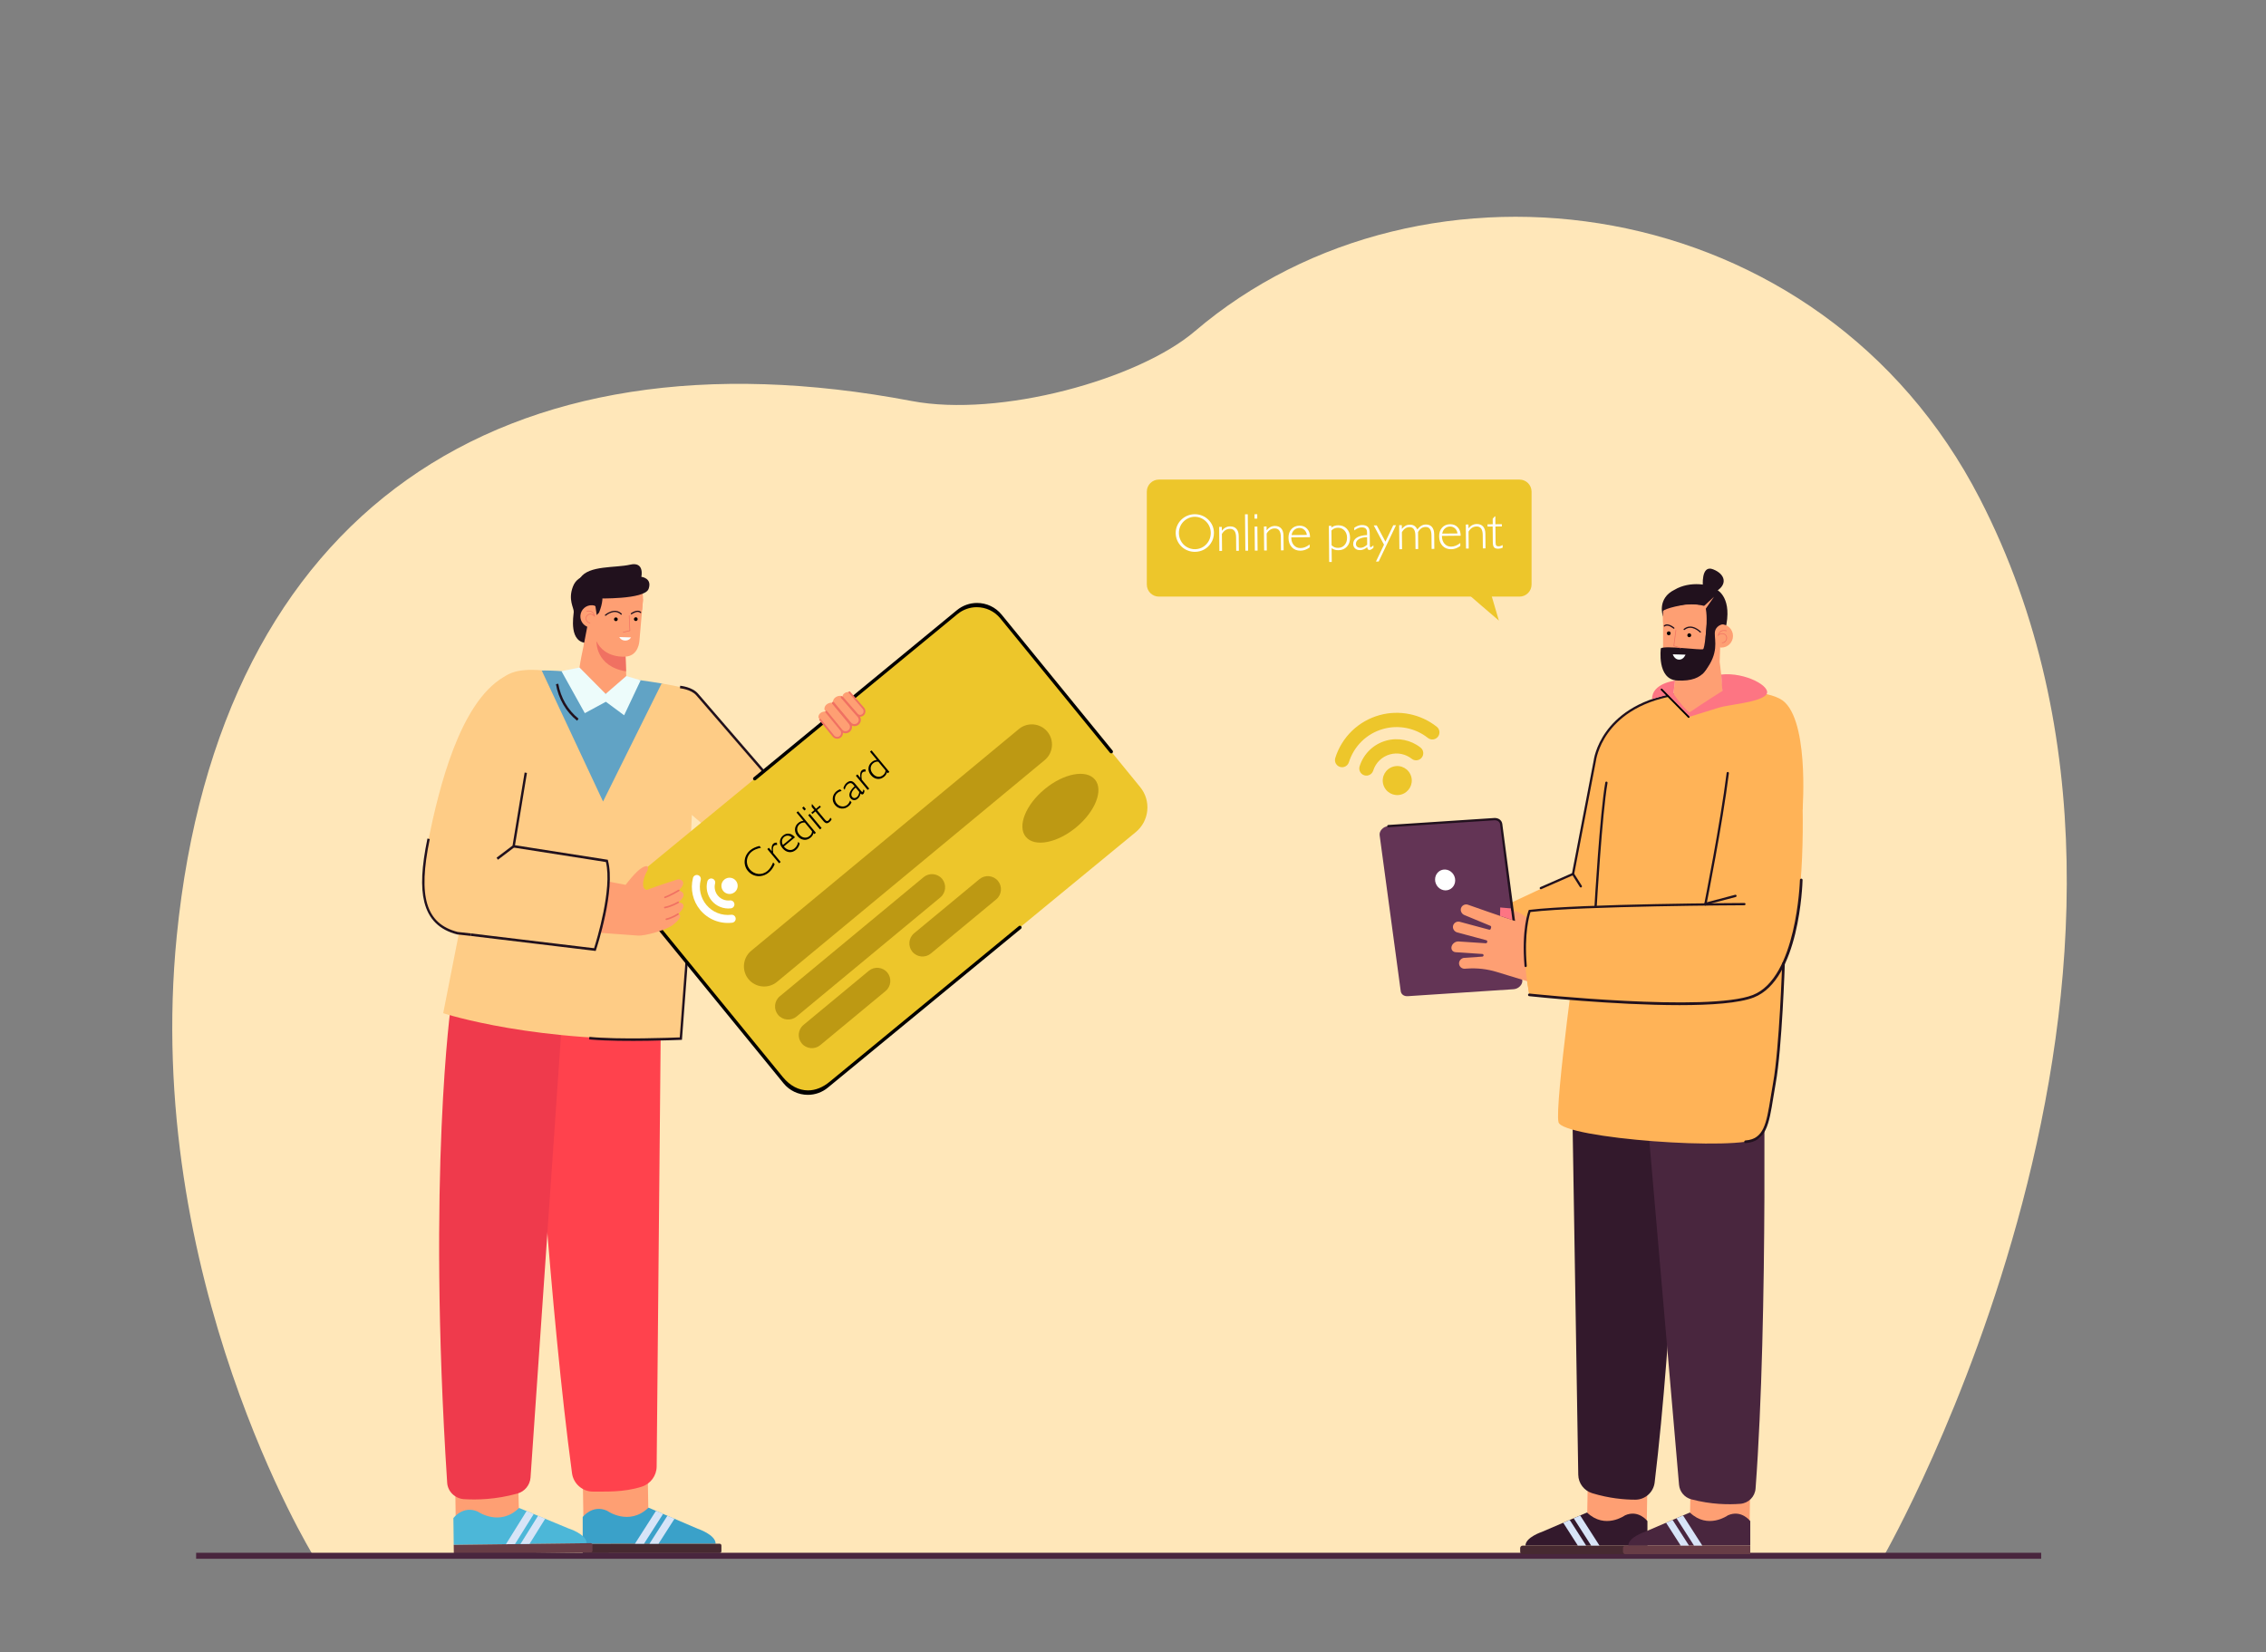 <?xml version="1.0" encoding="utf-8"?>
<!-- Generator: Adobe Illustrator 27.5.0, SVG Export Plug-In . SVG Version: 6.00 Build 0)  -->
<svg version="1.1" id="Layer_1" xmlns="http://www.w3.org/2000/svg" xmlns:xlink="http://www.w3.org/1999/xlink" x="0px" y="0px"
	 viewBox="0 0 2742.325 2000" style="enable-background:new 0 0 2742.325 2000;" xml:space="preserve">
<rect x="0" y="0" width="2742.325" height="2000" fill="#808080" stroke="none"/>
<rect x="0" style="fill:transparent;" width="2742.325" height="2000"/>
<g>
	<path style="fill:#ffe7b9;" d="M379.214,1883.216c0,0-206.667-336.281-165.261-750.671
		c51.496-515.372,395.585-740.992,889.337-647.138c106.505,20.245,274.208-25.954,342.684-84.406
		c276.467-236,757.185-171.974,949.979,202.484c292,567.144-116,1279.732-116,1279.732H379.214z"/>
	<g>
		<g>
			<g>
				<g>
					<g>
						<g>
							<g>
								<g>
									<g>
										<g>
											<g>
												<g>
													<polygon style="fill:#FE9F73;" points="785.122,1855.297 706.331,1856.419 705.165,1782.111 783.641,1772.268 
																											"/>
												</g>
											</g>
										</g>
									</g>
								</g>
							</g>
						</g>
					</g>
				</g>
				<g>
					<g>
						<g>
							<g>
								<g>
									<g>
										<path style="fill:#3AA1C9;" d="M866.084,1868.635l-160.876,0.079l-0.016-32.372c0,0,11.694-15.544,29.515-7.622
											c0,0,26.386,19.086,50.13-3.747l59.577,25.545C844.415,1850.517,866.078,1857.629,866.084,1868.635z"/>
									</g>
								</g>
							</g>
						</g>
					</g>
					<g>
						<g>
							<g>
								<g>
									<g>
										<path style="fill:#472A31;" d="M705.213,1880.044l165.638-0.081c1.229,0,2.224-0.997,2.224-2.226l-0.003-6.881
											c-0.001-1.229-0.997-2.224-2.226-2.224l-165.638,0.081L705.213,1880.044z"/>
									</g>
								</g>
							</g>
						</g>
					</g>
					<g>
						<g>
							<g>
								<g>
									<g>
										<path style="fill:#D7E4F7;" d="M802.473,1832.534c-5.393,8.429-16.222,25.367-23.111,36.143l-10.966,0.005
											c6.153-9.626,19.054-29.806,25.473-39.838L802.473,1832.534z"/>
									</g>
								</g>
							</g>
						</g>
					</g>
					<g>
						<g>
							<g>
								<g>
									<g>
										<path style="fill:#D7E4F7;" d="M796.948,1868.669l-10.966,0.005c5.007-7.833,14.769-23.104,21.683-33.914l8.605,3.689
											C810.462,1847.531,802.415,1860.117,796.948,1868.669z"/>
									</g>
								</g>
							</g>
						</g>
					</g>
				</g>
				<g>
					<g>
						<g>
							<g>
								<g>
									<g>
										<g>
											<g>
												<g>
													<polygon style="fill:#FE9F73;" points="628.84,1855.644 551.703,1854.5 550.703,1781.75 626.369,1772.639 
																											"/>
												</g>
											</g>
										</g>
									</g>
								</g>
							</g>
						</g>
					</g>
				</g>
				<g>
					<g>
						<g>
							<g>
								<g>
									<g>
										<g>
											<path style="fill:#FF424D;" d="M644.279,1223.704c3.561,76.698,21.657,363.408,47.955,559.488
												c1.733,12.925,12.825,22.555,25.864,22.358c14.435-0.218,36.326,1.128,58.491-5.942
												c10.713-3.417,18.057-13.29,18.1-24.535l5.591-599.291c0.006-1.452-0.112-2.902-0.35-4.334l-0.49-2.946
												c-2.702-16.235-19.71-25.822-34.998-19.73l-95.768,38.161C658.453,1191.005,643.768,1212.716,644.279,1223.704z"/>
										</g>
									</g>
								</g>
							</g>
						</g>
					</g>
				</g>
				<g>
					<g>
						<g>
							<g>
								<g>
									<g>
										<g>
											<path style="fill:#EF3A4C;" d="M545.977,1214.692c0,0-29.225,204.579-4.801,580.132
												c0.701,10.783,9.603,19.173,20.387,19.86c15.266,0.972,38.493,0.508,64.591-6.768
												c8.851-2.467,15.221-10.218,15.898-19.381l37.377-542.62l28.026-134.565L545.977,1214.692z"/>
										</g>
									</g>
								</g>
							</g>
						</g>
					</g>
				</g>
				<g>
					<g>
						<g>
							<g>
								<g>
									<g>
										<g>
											<path style="fill:#21111D;" d="M542.771,1812.337l0.009,0L542.771,1812.337z"/>
										</g>
									</g>
								</g>
							</g>
						</g>
					</g>
				</g>
				<g>
					<g>
						<g>
							<g>
								<g>
									<g>
										<path style="fill:#4CB7D8;" d="M709.956,1868.014l-160.863,2l-0.402-32.369c0,0,11.508-15.683,29.422-7.974
											c0,0,26.612,18.77,50.082-4.346l59.878,24.831C688.072,1850.156,709.819,1857.009,709.956,1868.014z"/>
									</g>
								</g>
							</g>
						</g>
					</g>
					<g>
						<g>
							<g>
								<g>
									<g>
										<path style="fill:#683D46;" d="M549.233,1881.343l165.625-2.059c1.229-0.015,2.212-1.024,2.197-2.252l-0.086-6.88
											c-0.015-1.229-1.024-2.212-2.252-2.197l-165.625,2.059L549.233,1881.343z"/>
									</g>
								</g>
							</g>
						</g>
					</g>
					<g>
						<g>
							<g>
								<g>
									<g>
										<path style="fill:#D7E4F7;" d="M645.919,1832.675c-5.292,8.493-15.918,25.559-22.678,36.417l-10.965,0.136
											c6.038-9.699,18.697-30.031,24.995-40.139L645.919,1832.675z"/>
									</g>
								</g>
							</g>
						</g>
					</g>
					<g>
						<g>
							<g>
								<g>
									<g>
										<path style="fill:#D7E4F7;" d="M640.825,1868.873l-10.965,0.136c4.913-7.892,14.492-23.279,21.277-34.17l8.648,3.586
											C654.086,1847.575,646.19,1860.257,640.825,1868.873z"/>
									</g>
								</g>
							</g>
						</g>
					</g>
				</g>
			</g>
			<g>
				<g>
					<g>
						<path style="fill:#61A3C5;" d="M815.638,1246.657l0.936-1.092l17.252-266.798c0,0,85.323,69.836,109.348,73.048
							c24.024,3.211,137.29-136.836,137.29-136.836c-16.512-53.512-60.139-64.535-60.139-64.535l-90.791,89.529l-88.305-102.175
							c-4.604-3.6-21.735-1.871-40.52-10.492c-31.755-5.318-70.352-9.433-70.352-9.433s-77.26-11.046-90.855-3.801
							c-13.594,7.245-93.414,139.116-106.217,200.981c-12.803,61.865-19.703,94.134,24.219,105.404l8.841,12.085l1.99,85.951
							c0,0,73.717,36.721,247.668,30.074L815.638,1246.657z"/>
					</g>
				</g>
			</g>
			<g>
				<g>
					<path style="fill:#FECC86;" d="M1020.324,850.443l-90.791,89.529l-88.305-102.175c-4.559-3.565-21.342-7.264-40.52-10.492
						L729.82,970.218l-74.347-158.871c-30.69-2.377-39.475,4.307-46.324,8.402c-52.923,31.638-77.648,133.734-90.452,195.599
						c-12.803,61.865-8.983,102.988,34.939,114.258l1.744,0.192l-19.001,96.643c0,0,113.644,37.412,287.595,30.764l0.936-1.093
						l12.386-269.645c0,0,81.558,71.966,105.582,75.178c24.024,3.211,137.586-146.668,137.586-146.668
						C1063.952,861.466,1020.324,850.443,1020.324,850.443z"/>
				</g>
			</g>
			<g>
				<g>
					<g>
						<polygon style="fill:#21111D;" points="602.59,1040.698 600.959,1038.214 620.303,1023.541 634.912,935.101 637.723,935.598 
							622.906,1025.289 						"/>
					</g>
				</g>
			</g>
			<g>
				<g>
					<g>
						<path style="fill:#21111D;" d="M569.653,1132.909l-16.364-1.817c-21.558-5.531-34.568-18.365-39.773-39.231
							c-4.517-18.104-3.313-42.515,3.788-76.825l2.786,0.626c-14.472,69.929-4.679,102.515,33.804,112.437l16.085,1.771
							L569.653,1132.909z"/>
					</g>
				</g>
			</g>
			<g>
				<g>
					<g>
						<path style="fill:#21111D;" d="M928.275,965.928l-0.164-25.34l-85.51-98.941c-6.267-7.251-19.57-8.501-19.703-8.512
							l0.266-3.043l0.001,0c0.605,0.053,14.529,1.355,21.542,9.468l86.252,99.798l0.171,26.513L928.275,965.928z"/>
					</g>
				</g>
			</g>
			<g>
				<g>
					<g>
						<path style="fill:#21111D;" d="M930.495,941.089l-1.921-2.234l94.236-86l0.749,0.199c0.433,0.115,40.654,8.049,58.251,61.399
							l-2.691,1.047c-15.829-47.989-51.215-59.328-56.863-61.141L930.495,941.089z"/>
					</g>
				</g>
			</g>
			<path style="fill:#21111D;" d="M838.406,1044.404l-15.753,211.33c-9.842,0.405-73.87,2.879-109.353-0.625l-0.293,3.041
				c0.816,0.08,1.644,0.157,2.49,0.231c38.969,3.398,107.812,0.381,108.518,0.35l1.277-0.056l16.036-214.144L838.406,1044.404z"/>
			<g>
				<g>
					<g>
						<path style="fill:#21111D;" d="M698.42,872.391c-13.472-10.799-22.567-26.494-25.611-44.194l2.808-0.588
							c2.913,16.952,11.626,31.985,24.532,42.33L698.42,872.391z"/>
					</g>
				</g>
			</g>
			<g>
				<g>
					<g>
						<g>
							<path style="fill:#FE9F73;" d="M718.61,697.005c0,0,23.296-7.594,42.641,1c11.201,4.977,17.914,16.624,16.849,28.835
								l-1.042,11.941l-59.178-31.61c0,0-10.123,3.75-9.222,2.422C709.56,708.265,718.61,697.005,718.61,697.005z"/>
						</g>
					</g>
				</g>
				<g>
					<g>
						<g>
							<g>
								<g>
									<g>
										<path style="fill:#FE9F73;" d="M778.211,725.497l-4.392,50.358c0,0-0.82,18.058-16.759,18.934l0.846,24.262
											c0.314,9.018-5.766,17.096-14.573,19.062c-4.306,0.961-9.393,1.494-15.066,0.999
											c-17.993-1.569-26.562-15.914-27.472-22.792c-0.911-6.878,6.399-38.722,6.399-38.722l0.833-15.888l7.401-61.199
											L778.211,725.497z"/>
									</g>
								</g>
							</g>
						</g>
					</g>
					<g>
						<g>
							<g>
								<g>
									<g>
										<path style="fill:#21111D;" d="M732.7,745.452c-0.187-0.016-0.368-0.102-0.501-0.255
											c-0.273-0.312-0.242-0.788,0.071-1.061c0.112-0.099,11.344-9.747,20.104-1.333c0.3,0.287,0.309,0.764,0.022,1.063
											c-0.288,0.301-0.764,0.31-1.064,0.022c-7.763-7.454-17.654,1.016-18.07,1.38C733.1,745.409,732.896,745.469,732.7,745.452
											z"/>
									</g>
								</g>
							</g>
						</g>
					</g>
					<g>
						<g>
							<g>
								<g>
									<g>
										<path style="fill:#21111D;" d="M763.996,743.649c-0.21-0.018-0.411-0.124-0.544-0.309
											c-0.244-0.336-0.169-0.806,0.167-1.051c0.325-0.236,8.01-5.728,12.193-1.456c0.291,0.297,0.286,0.773-0.011,1.064
											c-0.297,0.292-0.773,0.287-1.064-0.011c-3.277-3.346-10.165,1.573-10.234,1.623
											C764.351,743.62,764.17,743.665,763.996,743.649z"/>
									</g>
								</g>
							</g>
						</g>
					</g>
					<g>
						<g>
							<g>
								<g>
									<g>
										<path d="M747.596,749.804c-0.108,1.242-1.203,2.161-2.445,2.053c-1.242-0.108-2.161-1.203-2.053-2.445
											c0.108-1.242,1.203-2.161,2.445-2.053C746.785,747.467,747.704,748.562,747.596,749.804z"/>
									</g>
								</g>
							</g>
						</g>
					</g>
					<g>
						<g>
							<g>
								<g>
									<g>
										<path d="M771.699,749.64c-0.108,1.242-1.203,2.161-2.445,2.053c-1.242-0.108-2.161-1.203-2.053-2.445
											c0.108-1.242,1.203-2.161,2.445-2.053C770.888,747.303,771.807,748.398,771.699,749.64z"/>
									</g>
								</g>
							</g>
						</g>
					</g>
					<g>
						<g>
							<g>
								<g>
									<g>
										<path style="fill:#21111D;" d="M718.679,696.219c0,0-18.965-2.576-25.249,13.662c-6.285,16.239,1.181,25.764,0.915,30.745
											c-0.267,4.981-6.556,38.174,17.171,37.725l11.173-54.757l-6.261-22.734L718.679,696.219z"/>
									</g>
								</g>
							</g>
						</g>
					</g>
					<g>
						<g>
							<g>
								<g>
									<g>
										
											<ellipse transform="matrix(0.256 -0.967 0.967 0.256 -188.868 1247.101)" style="fill:#FE9F73;" cx="715.594" cy="746.226" rx="13.546" ry="13.546"/>
									</g>
								</g>
							</g>
						</g>
					</g>
					<g>
						<g>
							<g>
								<g>
									<g>
										<path style="fill:#F07162;" d="M713.875,754.409c-2.803-0.245-4.492-2.515-4.925-4.674
											c-0.512-2.554,0.535-4.901,2.667-5.98c3.15-1.594,5.756-0.168,7.064,0.866c-0.449-1.583-1.265-2.777-2.434-3.56
											c-2.531-1.695-5.922-0.917-5.956-0.909c-0.202,0.049-0.405-0.077-0.453-0.279c-0.048-0.202,0.076-0.404,0.278-0.453
											c0.151-0.036,3.736-0.863,6.544,1.013c1.621,1.083,2.635,2.838,3.014,5.217l0.213,1.334l-0.872-1.032
											c-0.123-0.146-3.06-3.547-7.058-1.524c-2.214,1.12-2.606,3.48-2.269,5.161c0.35,1.745,1.672,3.847,4.249,4.072
											c0.026,0.002,0.05,0.002,0.077,0.006c0.205,0.018,0.357,0.197,0.343,0.402c-0.015,0.207-0.195,0.363-0.403,0.348
											C713.928,754.412,713.901,754.411,713.875,754.409z"/>
									</g>
								</g>
							</g>
						</g>
					</g>
					<g>
						<g>
							<g>
								<g>
									<g>
										<path style="fill:#F07162;" d="M721.894,776.32c0,0-1.571,30.207,35.789,36.364l-0.624-17.895
											C757.06,794.789,732.239,797.562,721.894,776.32z"/>
									</g>
								</g>
							</g>
						</g>
					</g>
					<g>
						<g>
							<g>
								<g>
									<g>
										<path style="fill:#F07162;" d="M754.206,765.667c-0.157-0.014-0.295-0.126-0.333-0.288
											c-0.048-0.203,0.077-0.405,0.28-0.453l7.731-1.829l-0.832-17.891c-0.01-0.207,0.151-0.384,0.358-0.393
											c0.21-0.015,0.384,0.151,0.393,0.358l0.861,18.515l-8.339,1.973C754.286,765.668,754.245,765.67,754.206,765.667z"/>
									</g>
								</g>
							</g>
						</g>
					</g>
					<g>
						<g>
							<g>
								<polygon style="fill:#FE9F73;" points="706.27,781.739 711.098,756.581 717.339,757.829 715.122,783.248 								"/>
							</g>
						</g>
					</g>
				</g>
				<g>
					<g>
						<g>
							<path style="fill:#21111D;" d="M722.245,696.026c0,0-5.334,10.15,0.374,28.355c5.708,18.204-18.004-8.174-18.004-8.174
								S708.65,690.643,722.245,696.026z"/>
						</g>
					</g>
				</g>
			</g>
			<g>
				<g>
					<g>
						<path style="fill:#21111D;" d="M722.619,724.381c0,0,57.603,1.603,62.307-11.514c4.704-13.117-8.743-14.646-8.743-14.646
							s4.189-18.858-13.616-14.715c-17.805,4.143-49.812,0.606-60.229,15.863C691.922,714.626,722.619,724.381,722.619,724.381z"/>
					</g>
				</g>
			</g>
			<g>
				<g>
					<path style="fill:#21111D;" d="M720.594,733.857l1.558,10.675l2.768-2.907c0,0,6.208-14.588,3.456-22.097
						c-2.752-7.509-17.2,1.68-17.2,1.68L720.594,733.857z"/>
				</g>
			</g>
			<g>
				<g>
					<polygon style="fill:#EDFCFB;" points="701.323,807.994 732.963,839.923 757.881,818.368 775.337,823.437 755.328,865.834 
						733.225,849.471 707.747,863.268 679.489,812.422 					"/>
				</g>
			</g>
			<g>
				<g>
					<g>
						<g>
							<g>
								<g>
									<path style="fill:#FBFDFC;" d="M763.693,771.576c-0.221-0.044-14.246-0.453-14.246-0.453s1.792,4.083,7.004,4.248
										C761.664,775.537,763.693,771.576,763.693,771.576z"/>
								</g>
							</g>
						</g>
					</g>
				</g>
			</g>
			<g>
				<g>
					<g>
						<g>
							<g>
								<g>
									<path style="fill:#edc62b;" d="M1374.474,1007.283l-371.764,305.914c-16.593,13.654-41.125,11.218-54.709-5.433
										l-167.738-205.609c-13.503-16.552-11.085-40.905,5.41-54.478l371.763-305.914c16.594-13.654,41.125-11.218,54.709,5.433
										l167.738,205.609C1393.387,969.356,1390.968,993.71,1374.474,1007.283z"/>
								</g>
							</g>
						</g>
					</g>
					
						<ellipse transform="matrix(0.77 -0.638 0.638 0.77 -329.012 1043.851)" style="fill:#bd9913;" cx="1283.355" cy="978.278" rx="54.341" ry="29.976"/>
					<g>
						<path d="M937.512,1046.159c-0.894,2.081-1.931,3.95-3.111,5.609c-1.18,1.659-2.516,3.105-4.005,4.34
							c-1.502,1.245-3.089,2.23-4.76,2.955c-1.671,0.725-3.409,1.187-5.214,1.384c-2.941,0.343-5.757-0.036-8.448-1.135
							c-2.691-1.1-4.999-2.81-6.923-5.132c-1.451-1.751-2.51-3.737-3.178-5.958c-0.668-2.221-0.872-4.476-0.612-6.765
							c0.261-2.415,0.967-4.665,2.118-6.75c1.152-2.085,2.708-3.941,4.67-5.566c1.428-1.183,3.066-2.201,4.916-3.052
							c1.849-0.852,3.92-1.536,6.213-2.055l1.79,2.16c-2.522,0.519-4.72,1.178-6.593,1.976c-1.873,0.798-3.492,1.763-4.858,2.895
							c-1.217,1.008-2.241,2.135-3.074,3.379c-0.832,1.245-1.477,2.59-1.933,4.036c-0.709,2.43-0.813,4.857-0.313,7.28
							c0.5,2.423,1.573,4.628,3.219,6.615c1.266,1.527,2.781,2.769,4.547,3.724c1.766,0.956,3.629,1.542,5.59,1.761
							c1.961,0.218,3.906,0.02,5.836-0.595c1.93-0.615,3.721-1.607,5.372-2.975c1.353-1.121,2.593-2.526,3.719-4.212
							c1.126-1.687,2.191-3.731,3.195-6.134L937.512,1046.159z"/>
						<path d="M942.861,1044.994l-14.26-17.209l1.918-1.59l3.519,4.246c-0.29-2.524-0.283-4.499,0.023-5.924
							c0.305-1.426,0.936-2.535,1.892-3.327c0.521-0.432,1.115-0.746,1.78-0.941c0.665-0.195,1.45-0.291,2.354-0.286l0.469,2.689
							c-0.871,0.01-1.603,0.093-2.196,0.249s-1.088,0.399-1.485,0.728c-0.77,0.638-1.243,1.658-1.421,3.062
							c-0.177,1.403-0.073,3.349,0.312,5.835l9.013,10.877L942.861,1044.994z"/>
						<path d="M967.808,1021.118c-0.48,1.696-1.099,3.172-1.858,4.43c-0.759,1.257-1.704,2.354-2.833,3.29
							c-2.57,2.13-5.334,2.996-8.291,2.599c-2.957-0.397-5.594-1.993-7.909-4.786c-2.161-2.607-3.161-5.312-3.002-8.115
							c0.159-2.802,1.437-5.196,3.834-7.182c2.222-1.842,4.639-2.577,7.25-2.206c2.611,0.371,4.945,1.797,7.003,4.281l0.062,0.075
							l-13.428,11.127l0.17,0.205c1.862,2.247,3.972,3.567,6.328,3.96c2.357,0.393,4.491-0.203,6.403-1.788
							c1.142-0.946,2.074-2.059,2.795-3.337s1.299-2.83,1.733-4.656L967.808,1021.118z M947.518,1022.79l10.932-9.059
							c-1.454-1.35-3.052-2.078-4.794-2.184s-3.309,0.417-4.699,1.569c-1.428,1.183-2.277,2.672-2.549,4.468
							C946.137,1019.38,946.507,1021.115,947.518,1022.79z"/>
						<path d="M984.498,1008.356c-0.253,1.11-0.671,2.122-1.255,3.035c-0.584,0.913-1.347,1.76-2.291,2.542
							c-2.508,2.078-5.223,2.941-8.144,2.587c-2.922-0.354-5.483-1.859-7.685-4.516c-2.202-2.657-3.205-5.454-3.01-8.39
							c0.195-2.936,1.547-5.444,4.055-7.522c0.944-0.782,1.918-1.375,2.924-1.779c1.006-0.404,2.077-0.627,3.215-0.669
							l-8.349-10.076l1.862-1.543l21.59,26.055l-1.862,1.543L984.498,1008.356z M982.77,1006.27l-8.766-10.579
							c-1.178-0.133-2.271-0.05-3.279,0.251c-1.007,0.301-1.989,0.847-2.945,1.639c-1.912,1.584-2.92,3.54-3.023,5.866
							c-0.104,2.327,0.735,4.564,2.515,6.712s3.823,3.387,6.128,3.718c2.305,0.331,4.414-0.296,6.326-1.881
							c0.981-0.813,1.715-1.677,2.201-2.594C982.413,1008.487,982.694,1007.442,982.77,1006.27z"/>
						<path d="M973.378,981.1l-2.623-3.166l1.956-1.62l2.624,3.166L973.378,981.1z M992.345,1003.989l-14.26-17.209l1.956-1.62
							l14.26,17.209L992.345,1003.989z"/>
						<path d="M998.229,991.984c0.957,1.155,1.748,1.787,2.373,1.897c0.625,0.11,1.348-0.174,2.167-0.853
							c0.422-0.35,0.804-0.786,1.145-1.31c0.341-0.524,0.674-1.171,0.998-1.942l1.559,1.881c-0.338,0.678-0.716,1.29-1.134,1.835
							c-0.418,0.545-0.887,1.034-1.409,1.466c-1.428,1.183-2.716,1.675-3.866,1.476c-1.149-0.199-2.429-1.15-3.838-2.851
							l-9.398-11.342l-3.669,3.04l-1.327-1.602l3.744-3.102l-3.256-3.93l0.064-2.88l0.447-0.37l4.645,5.606l4.619-3.827l1.327,1.602
							l-4.619,3.827L998.229,991.984z"/>
						<path d="M1030.494,971.216c-0.42,0.934-0.917,1.781-1.492,2.54s-1.241,1.453-1.999,2.08c-2.645,2.192-5.512,3.154-8.602,2.887
							c-3.09-0.267-5.72-1.71-7.891-4.33c-2.109-2.545-2.998-5.4-2.667-8.564c0.331-3.164,1.819-5.842,4.463-8.033
							c0.646-0.535,1.34-1.005,2.082-1.411c0.742-0.406,1.544-0.746,2.406-1.02l1.775,2.142c-0.977,0.16-1.875,0.428-2.695,0.804
							c-0.82,0.375-1.602,0.872-2.347,1.489c-1.912,1.585-2.957,3.628-3.134,6.131c-0.177,2.503,0.568,4.76,2.234,6.771
							c1.677,2.024,3.751,3.174,6.221,3.452c2.471,0.277,4.668-0.381,6.593-1.976c0.72-0.597,1.352-1.319,1.895-2.167
							c0.543-0.848,1.004-1.827,1.383-2.937L1030.494,971.216z"/>
						<path d="M1041.465,960.46c-0.349,1.525-0.805,2.787-1.369,3.788c-0.563,1.001-1.298,1.877-2.205,2.628
							c-1.415,1.173-2.903,1.715-4.464,1.626c-1.561-0.089-2.881-0.785-3.961-2.089c-1.574-1.9-1.954-4.108-1.14-6.626
							c0.814-2.518,2.779-5.182,5.894-7.994l-1.512-1.825c-1.07-1.291-2.157-1.977-3.26-2.058s-2.325,0.435-3.666,1.546
							c-0.832,0.689-1.531,1.551-2.098,2.586c-0.566,1.035-1.043,2.33-1.429,3.886l-1.559-1.881
							c0.433-1.448,0.965-2.695,1.596-3.741c0.631-1.046,1.38-1.929,2.25-2.649c1.974-1.636,3.78-2.363,5.418-2.181
							c1.638,0.182,3.311,1.304,5.019,3.365l7.469,9.014c0.309,0.372,0.587,0.608,0.836,0.705s0.478,0.059,0.689-0.116
							c0.298-0.247,0.546-0.997,0.743-2.249c0.04-0.305,0.073-0.531,0.098-0.678l1.454,1.717c-0.127,0.984-0.318,1.803-0.573,2.454
							c-0.256,0.652-0.564,1.127-0.924,1.425c-0.546,0.453-1.078,0.626-1.595,0.521
							C1042.659,961.528,1042.089,961.136,1041.465,960.46z M1039.947,958.703l-4.46-5.382c-2.452,2.095-4.044,4.167-4.774,6.218
							c-0.73,2.05-0.514,3.777,0.648,5.18c0.73,0.882,1.605,1.33,2.622,1.345c1.018,0.015,2.048-0.409,3.091-1.273
							c0.708-0.586,1.294-1.37,1.758-2.352C1039.296,961.456,1039.668,960.211,1039.947,958.703z"/>
						<path d="M1050.025,956.194l-14.26-17.209l1.918-1.59l3.519,4.246c-0.29-2.524-0.283-4.498,0.023-5.924
							c0.305-1.426,0.936-2.535,1.892-3.327c0.521-0.432,1.115-0.746,1.78-0.941c0.665-0.195,1.45-0.291,2.354-0.286l0.469,2.689
							c-0.871,0.01-1.603,0.093-2.196,0.249s-1.088,0.399-1.485,0.728c-0.77,0.638-1.243,1.659-1.421,3.062
							c-0.177,1.403-0.073,3.349,0.312,5.835l9.013,10.877L1050.025,956.194z"/>
						<path d="M1073.429,934.664c-0.253,1.11-0.671,2.122-1.255,3.035c-0.584,0.913-1.347,1.76-2.291,2.542
							c-2.508,2.078-5.223,2.94-8.144,2.587c-2.922-0.354-5.483-1.859-7.685-4.516c-2.202-2.657-3.205-5.454-3.01-8.39
							c0.195-2.936,1.547-5.444,4.055-7.522c0.944-0.782,1.918-1.375,2.924-1.779c1.005-0.404,2.077-0.627,3.215-0.669
							l-8.349-10.076l1.863-1.543l21.59,26.055l-1.862,1.543L1073.429,934.664z M1071.7,932.579L1062.934,922
							c-1.179-0.133-2.271-0.05-3.279,0.251c-1.007,0.301-1.989,0.847-2.945,1.639c-1.912,1.585-2.92,3.54-3.023,5.866
							c-0.104,2.327,0.735,4.564,2.515,6.712c1.78,2.148,3.823,3.387,6.128,3.718s4.414-0.296,6.326-1.881
							c0.981-0.813,1.715-1.677,2.201-2.594C1071.344,934.795,1071.625,933.751,1071.7,932.579z"/>
					</g>
					<g>
						<g>
							<g>
								<path style="fill:#FFFFFF;" d="M889.181,1079.871c-4.188,3.47-10.396,2.888-13.866-1.3
									c-3.47-4.188-2.888-10.396,1.299-13.866c4.188-3.47,10.396-2.888,13.866,1.3
									C893.951,1070.193,893.369,1076.401,889.181,1079.871z"/>
							</g>
						</g>
						<g>
							<g>
								<path style="fill:#FFFFFF;" d="M887.7,1091.651c0.575,0.693,0.963,1.556,1.076,2.518c0.312,2.653-1.586,5.057-4.239,5.37
									c-8.881,1.046-17.586-2.436-23.285-9.315c-5.33-6.432-7.281-15.109-5.222-23.214c0.658-2.59,3.291-4.155,5.88-3.497
									c2.59,0.657,4.155,3.291,3.497,5.881c-1.301,5.118-0.069,10.597,3.294,14.656c3.598,4.342,9.094,6.539,14.704,5.879
									C885.098,1089.731,886.688,1090.43,887.7,1091.651z"/>
							</g>
						</g>
						<g>
							<g>
								<path style="fill:#FFFFFF;" d="M889.243,1109.025c0.575,0.693,0.963,1.556,1.076,2.518c0.313,2.654-1.585,5.058-4.238,5.371
									c-14.782,1.741-29.271-4.054-38.756-15.501c-8.87-10.704-12.119-25.148-8.691-38.638c0.658-2.59,3.291-4.156,5.88-3.497
									c2.589,0.658,4.155,3.29,3.497,5.88c-2.67,10.504-0.141,21.749,6.763,30.081c7.384,8.911,18.663,13.421,30.174,12.066
									C886.64,1107.104,888.231,1107.804,889.243,1109.025z"/>
							</g>
						</g>
					</g>
					<path style="fill:#bd9913;" d="M1264.302,920.075l-323.991,268.471c-10.353,8.579-25.842,7.127-34.42-3.225h0
						c-8.579-10.353-7.127-25.842,3.226-34.421l323.991-268.471c10.353-8.579,25.842-7.127,34.421,3.226l0,0
						C1276.106,896.007,1274.654,911.497,1264.302,920.075z"/>
					<path style="fill:#bd9913;" d="M1138.066,1086.238l-174.092,144.259c-6.733,5.579-16.807,4.635-22.387-2.098h0
						c-5.579-6.733-4.635-16.807,2.098-22.387l174.092-144.259c6.733-5.579,16.807-4.635,22.387,2.098l0,0
						C1145.743,1070.585,1144.799,1080.659,1138.066,1086.238z"/>
					<path style="fill:#bd9913;" d="M1071.738,1199.61l-79.068,65.518c-6.733,5.579-16.807,4.635-22.387-2.098l0,0
						c-5.579-6.733-4.635-16.807,2.098-22.387l79.068-65.518c6.733-5.579,16.807-4.635,22.387,2.098l0,0
						C1079.415,1183.956,1078.471,1194.031,1071.738,1199.61z"/>
					<path style="fill:#bd9913;" d="M1205.616,1088.673l-79.068,65.518c-6.733,5.579-16.807,4.635-22.387-2.098l0,0
						c-5.579-6.733-4.635-16.807,2.098-22.387l79.068-65.518c6.733-5.579,16.807-4.635,22.387,2.098l0,0
						C1213.294,1073.02,1212.35,1083.094,1205.616,1088.673z"/>
					<g>
						<g>
							<g>
								<path d="M977.681,1325.27c-11.472,0-22.206-5.092-29.45-13.972l-166.989-204.524c-0.71-0.871-0.583-2.163,0.282-2.881
									c0.383-0.312,0.831-0.473,1.308-0.473c0.621,0,1.202,0.276,1.595,0.757l163.055,199.701
									c8.678,10.474,19.2,16.006,30.43,16.006c8.847,0,17.862-3.595,26.072-10.398l229.008-188.444
									c0.373-0.307,0.824-0.469,1.304-0.469c0.618,0,1.196,0.273,1.588,0.749c0.717,0.872,0.594,2.168-0.275,2.888
									l-233.82,192.406C995.008,1322.198,986.447,1325.27,977.681,1325.27z"/>
							</g>
						</g>
					</g>
					<g>
						<g>
							<g>
								<path d="M913.305,944.627c-0.342,0-0.842-0.081-1.277-0.463c-0.47-0.414-0.725-0.978-0.716-1.59
									c0.009-0.603,0.28-1.169,0.744-1.554l245.981-202.414c6.855-5.641,15.51-8.747,24.37-8.747
									c11.597,0,22.448,5.148,29.77,14.124l134.267,164.583c0.71,0.871,0.584,2.164-0.281,2.881
									c-0.383,0.312-0.832,0.472-1.309,0.472c-0.621,0-1.202-0.276-1.595-0.756L1210.57,748.514
									c-7.012-8.596-17.403-13.525-28.507-13.525c-8.486,0-16.775,2.975-23.339,8.376L914.796,944.087
									C914.373,944.435,913.844,944.626,913.305,944.627z"/>
							</g>
						</g>
					</g>
				</g>
				<g>
					<g>
						<g>
							<g>
								<g>
									<g>
										<path style="fill:#FE9F73;" d="M820.874,1092.186c14.046-11.117,0.628-14.364,0.628-14.364
											c6.975-6.788,5.801-10.341,3.611-12.123c-1.602-1.304-3.732-1.618-5.68-1c-6.183,1.962-25.044,8.021-36.638,12.553
											c-7.85-1.289-4.085-15.339,0.087-22.343c2.15-3.608,2.818-9.82-6.304-4.301c-7.454,4.51-19.454,20.453-19.454,20.453
											l-43.646-8.375l0.891,65.587c0,0,50.34,3.632,57.92,4.235c7.58,0.603,33.755-6.437,42.041-12.913
											c15.034-11.752,6.346-13.176,6.346-13.176C835.243,1092.659,820.874,1092.186,820.874,1092.186z"/>
									</g>
								</g>
							</g>
						</g>
					</g>
				</g>
				<g>
					<g>
						<g>
							<g>
								<g>
									<g>
										<g>
											<path style="fill:#F07162;" d="M804.673,1087.17c-0.386-0.001-0.741-0.265-0.861-0.68
												c-0.148-0.515,0.123-1.065,0.606-1.23c6.77-2.313,16.543-8.227,16.64-8.286c0.441-0.267,0.998-0.104,1.244,0.364
												c0.245,0.47,0.086,1.068-0.355,1.336c-0.407,0.246-10.038,6.075-16.993,8.45
												C804.86,1087.155,804.766,1087.17,804.673,1087.17z"/>
										</g>
									</g>
								</g>
							</g>
						</g>
					</g>
				</g>
				<g>
					<g>
						<g>
							<g>
								<g>
									<g>
										<g>
											<path style="fill:#F07162;" d="M804.5,1099.568c-0.432-0.001-0.812-0.331-0.887-0.803
												c-0.085-0.532,0.25-1.041,0.748-1.139c8.494-1.661,15.989-6.241,16.063-6.287c0.442-0.272,0.999-0.111,1.246,0.355
												c0.248,0.468,0.093,1.067-0.346,1.338c-0.316,0.195-7.837,4.795-16.656,6.52
												C804.612,1099.563,804.556,1099.568,804.5,1099.568z"/>
										</g>
									</g>
								</g>
							</g>
						</g>
					</g>
				</g>
				<g>
					<g>
						<g>
							<g>
								<g>
									<g>
										<g>
											<path style="fill:#F07162;" d="M806.337,1113.712c-0.422-0.001-0.796-0.316-0.882-0.775
												c-0.099-0.528,0.222-1.048,0.717-1.161c7.297-1.66,13.957-6.137,14.024-6.183c0.428-0.292,0.993-0.157,1.26,0.299
												c0.266,0.455,0.135,1.061-0.294,1.352c-0.282,0.191-7.01,4.713-14.63,6.447
												C806.466,1113.706,806.401,1113.712,806.337,1113.712z"/>
										</g>
									</g>
								</g>
							</g>
						</g>
					</g>
				</g>
			</g>
			<g>
				<g>
					<g>
						<path style="fill:#FECC86;" d="M690.36,1035.193l44.048,6.905c0,0,6.319,31.05-9.801,91.482
							c-1.565,5.869-4.654,15.864-4.654,15.864s-45.331-0.082-51.028-16.356c-3.577-10.219,9.823-51.844,9.823-51.844
							L690.36,1035.193z"/>
					</g>
				</g>
			</g>
			<g>
				<g>
					<g>
						<path style="fill:#21111D;" d="M720.911,1151.099l-151.271-18.191l0.352-3.036l148.991,17.917
							c2.961-9.284,22.202-71.824,14.289-104.322l-111.89-17.541l0.445-3.022l113.705,17.825l0.248,0.937
							c9.417,35.592-13.505,105.323-14.485,108.275L720.911,1151.099z"/>
					</g>
				</g>
			</g>
		</g>
		<g>
			<g>
				<path style="fill:#FE9F73;" d="M1000.357,852.731c3.216-2.605,7.455-2.445,8.049-1.716l19.858,24.379
					c2.232,2.74,2.113,6.816-0.477,9.219c-2.838,2.634-7.26,2.29-9.666-0.664l-20.364-25
					C997.757,858.948,997.141,855.336,1000.357,852.731z"/>
			</g>
			<g>
				<path style="fill:#FE9F73;" d="M1010.566,844.544c3.165-2.666,7.406-2.588,8.015-1.87l20.322,23.994
					c2.284,2.696,2.243,6.773-0.3,9.226c-2.787,2.688-7.215,2.429-9.677-0.479l-20.839-24.605
					C1008.086,850.811,1007.401,847.211,1010.566,844.544z"/>
			</g>
			<g>
				<path style="fill:#FE9F73;" d="M1021.482,839.548c2.559-2.207,6.023-2.184,6.527-1.604l16.824,19.399
					c1.891,2.18,1.896,5.51-0.157,7.537c-2.25,2.222-5.868,2.053-7.906-0.298l-17.253-19.893
					C1019.517,844.689,1018.923,841.756,1021.482,839.548z"/>
			</g>
			<g>
				<g>
					<path style="fill:#F07162;" d="M1009.109,850.126c-0.451-0.357-1.103-0.366-1.566,0.014c-0.533,0.437-0.611,1.223-0.173,1.756
						l19.929,24.29c1.866,2.291,1.71,5.592-0.361,7.513c-1.109,1.029-2.546,1.539-4.047,1.434c-1.501-0.105-2.852-0.802-3.803-1.972
						l-18.155-22.289c-0.439-0.527-1.223-0.613-1.755-0.179c-0.535,0.435-0.614,1.22-0.179,1.755l18.155,22.289
						c1.369,1.681,3.398,2.733,5.564,2.884c2.195,0.153,4.298-0.59,5.918-2.095c3.031-2.813,3.292-7.61,0.595-10.921l-19.931-24.293
						C1009.242,850.242,1009.177,850.18,1009.109,850.126z"/>
				</g>
			</g>
			<g>
				<path style="fill:#FE9F73;" d="M992.823,863.205c2.857-2.314,6.623-2.172,7.151-1.525l17.641,21.658
					c1.982,2.434,1.877,6.055-0.424,8.19c-2.521,2.34-6.45,2.034-8.587-0.59l-18.091-22.21
					C990.513,868.728,989.966,865.519,992.823,863.205z"/>
			</g>
			<g>
				<g>
					<path style="fill:#F07162;" d="M1000.598,860.89c-0.4-0.317-0.98-0.325-1.391,0.012c-0.474,0.388-0.542,1.087-0.154,1.56
						l17.705,21.578c1.658,2.035,1.519,4.968-0.32,6.675c-0.985,0.914-2.262,1.367-3.596,1.274
						c-1.334-0.093-2.533-0.713-3.378-1.752l-16.129-19.801c-0.39-0.468-1.086-0.545-1.559-0.159
						c-0.475,0.386-0.546,1.084-0.159,1.559l16.129,19.801c1.217,1.494,3.019,2.428,4.943,2.562
						c1.951,0.136,3.818-0.524,5.258-1.861c2.692-2.499,2.925-6.761,0.528-9.702l-17.707-21.582
						C1000.716,860.994,1000.659,860.939,1000.598,860.89z"/>
				</g>
			</g>
			<g>
				<g>
					<path style="fill:#F07162;" d="M1019.48,842.916c-0.462-0.366-1.133-0.363-1.594,0.038c-0.519,0.453-0.573,1.241-0.121,1.761
						l20.127,23.109c1.923,2.269,1.864,5.225-0.156,7.173c-1.088,1.051-2.515,1.587-4.017,1.511
						c-1.503-0.075-2.864-0.745-3.841-1.898l-20.839-24.605c-0.442-0.527-1.233-0.592-1.758-0.146
						c-0.525,0.445-0.591,1.232-0.145,1.758l20.839,24.605c1.401,1.658,3.449,2.668,5.62,2.778c2.198,0.11,4.285-0.674,5.874-2.208
						c2.964-2.859,3.096-7.314,0.317-10.596l-20.138-23.122C1019.594,843.016,1019.539,842.963,1019.48,842.916z"/>
				</g>
			</g>
			<g>
				<g>
					<path style="fill:#F07162;" d="M1028.687,837.086c-0.404-0.32-0.992-0.319-1.395,0.032c-0.456,0.395-0.505,1.086-0.109,1.542
						l16.824,19.398c1.558,1.796,1.514,4.449-0.098,6.042c-0.865,0.854-2.005,1.298-3.212,1.251
						c-1.207-0.046-2.309-0.573-3.101-1.488l-17.253-19.893c-0.39-0.452-1.086-0.505-1.542-0.109
						c-0.456,0.395-0.505,1.086-0.109,1.542l17.253,19.893c1.174,1.355,2.875,2.171,4.668,2.241c1.818,0.07,3.534-0.598,4.833-1.882
						c2.432-2.4,2.525-6.368,0.214-9.032l-16.824-19.398C1028.789,837.175,1028.74,837.128,1028.687,837.086z"/>
				</g>
			</g>
		</g>
	</g>
	<rect x="237.359" y="1879.584" style="fill:#49263E;" width="2232.885" height="7.264"/>
	<g>
		<g>
			<g>
				<g>
					<g>
						<g>
							<g>
								<g>
									<g>
										<g>
											<polygon style="fill:#FE9F73;" points="1920.398,1858.675 1992.688,1859.668 1993.724,1791.492 1921.719,1782.497 
																							"/>
										</g>
									</g>
								</g>
							</g>
						</g>
					</g>
				</g>
			</g>
		</g>
		<g>
			<g>
				<g>
					<g>
						<g>
							<g>
								<path style="fill:#33192C;" d="M1846.124,1870.948h147.6v-29.7c0,0-10.736-14.256-27.083-6.98c0,0-24.2,17.523-45.995-3.416
									l-54.65,23.464C1865.996,1854.316,1846.124,1860.85,1846.124,1870.948z"/>
							</g>
						</g>
					</g>
				</g>
			</g>
			<g>
				<g>
					<g>
						<g>
							<g>
								<path style="fill:#472A31;" d="M1993.724,1881.343H1842.69c-1.644,0-2.977-1.333-2.977-2.977v-4.44
									c0-1.644,1.333-2.977,2.977-2.977h151.033V1881.343z"/>
							</g>
						</g>
					</g>
				</g>
			</g>
			<g>
				<g>
					<g>
						<g>
							<g>
								<path style="fill:#D7E4F7;" d="M1904.469,1837.797c4.952,7.731,14.895,23.267,21.22,33.15h10.061
									c-5.65-8.829-17.495-27.338-23.389-36.539L1904.469,1837.797z"/>
							</g>
						</g>
					</g>
				</g>
			</g>
			<g>
				<g>
					<g>
						<g>
							<g>
								<path style="fill:#D7E4F7;" d="M1909.554,1870.948h10.061c-4.597-7.184-13.561-21.191-19.909-31.105l-7.893,3.389
									C1897.146,1851.56,1904.534,1863.104,1909.554,1870.948z"/>
							</g>
						</g>
					</g>
				</g>
			</g>
		</g>
		<g>
			<g>
				<g>
					<g>
						<g>
							<g>
								<g>
									<g>
										<g>
											<polygon style="fill:#FE9F73;" points="2044.859,1858.675 2117.148,1859.668 2118.184,1791.492 2046.18,1782.497 
																							"/>
										</g>
									</g>
								</g>
							</g>
						</g>
					</g>
				</g>
			</g>
		</g>
		<g>
			<g>
				<g>
					<g>
						<g>
							<g>
								<g>
									<path style="fill:#33192C;" d="M2037.159,1268.531c-2.392,70.404-12.804,345.807-34.694,525.991
										c-1.443,11.877-11.508,20.838-23.473,20.806c-13.245-0.035-31.668-1.614-52.082-7.847
										c-9.867-3.013-16.717-11.987-16.885-22.302l-8.9-548.259c-0.022-1.332,0.069-2.663,0.272-3.98l0.416-2.708
										c2.294-14.924,17.787-23.914,31.883-18.5l88.294,33.917C2031.411,1249.267,2037.502,1258.444,2037.159,1268.531z"/>
								</g>
							</g>
						</g>
					</g>
				</g>
			</g>
		</g>
		<g>
			<g>
				<g>
					<g>
						<g>
							<g>
								<g>
									<path style="fill:#49263E;" d="M2134.249,1254.331c0,0,6.01,338.653-9.66,547.547c-0.742,9.886-8.591,17.699-18.477,18.452
										c-13.994,1.066-35.308,0.905-59.333-5.472c-8.148-2.163-14.081-9.2-14.806-17.599l-41.915-485.664l-25.808-134.844
										L2134.249,1254.331z"/>
								</g>
							</g>
						</g>
					</g>
				</g>
			</g>
		</g>
		<g>
			<g>
				<g>
					<g>
						<g>
							<g>
								<g>
									<path style="fill:#21111D;" d="M2123.317,1817.963h0.008H2123.317z"/>
								</g>
							</g>
						</g>
					</g>
				</g>
			</g>
		</g>
		<g>
			<g>
				<g>
					<g>
						<g>
							<path style="fill:#FFB357;" d="M2161.211,1146.55c-1.477,13.528-9.58,214.231-32.097,230.791
								c-22.517,16.56-237.98,0.646-242.997-18.919c-5.017-19.565,24.226-229.306,24.226-229.306L2161.211,1146.55z"/>
						</g>
					</g>
				</g>
			</g>
		</g>
		<g>
			<g>
				<g>
					<g>
						<g>
							<g>
								<g>
									<g>
										<path style="fill:#FFB357;" d="M1917.926,1051.988c-2.909,0.05-118.137,54.33-118.137,54.33l25.105,44.292l65.135-16.643
											L1917.926,1051.988z"/>
									</g>
								</g>
							</g>
						</g>
					</g>
				</g>
			</g>
		</g>
		<g>
			<g>
				<g>
					<g>
						<g>
							<g>
								<path style="fill:#FFB357;" d="M2080.216,836.631c0,0,49.666-3.435,73.863,9.204
									c36.108,18.86,27.408,134.227,27.408,134.227s-30.662-15.393-32.673-20.804S2080.216,836.631,2080.216,836.631z"/>
							</g>
						</g>
					</g>
				</g>
			</g>
		</g>
		<g>
			<g>
				<g>
					<g>
						<g>
							<g>
								<path style="fill:#FFB357;" d="M2128.656,843.961c-28.395-2.95-103.059-3.107-103.059-3.107s-9.791,2.928-6.694,1.361
									c-81.856,17.348-88.876,78.728-88.876,78.728l-34.183,177.819l-44.65,3.947c-13.542,27.923-0.388,101.548-0.388,101.548
									l217.5,17.031c0,0,47.096,6.125,84.974-46.023c25.057-34.498,30.455-137.978,27.873-213.364
									C2181.154,961.901,2172.781,848.545,2128.656,843.961z"/>
							</g>
						</g>
					</g>
				</g>
			</g>
		</g>
		<g>
			<g>
				<g>
					<g>
						<g>
							<g>
								<g>
									<g>
										<path style="fill:#21111D;" d="M2064.333,1096.076c-0.243,0.102-0.518,0.134-0.795,0.079
											c-0.742-0.148-1.223-0.87-1.074-1.611c0.194-0.974,19.557-98.003,27.127-158.904c0.095-0.751,0.781-1.282,1.528-1.19
											c0.75,0.093,1.283,0.777,1.19,1.527c-7.583,61.003-26.964,158.13-27.16,159.103
											C2065.056,1095.545,2064.738,1095.907,2064.333,1096.076z"/>
									</g>
								</g>
							</g>
						</g>
					</g>
				</g>
			</g>
		</g>
		<g>
			<g>
				<g>
					<g>
						<g>
							<g>
								<g>
									<g>
										<path style="fill:#21111D;" d="M1930.105,1098.362c0.222,0.197,0.51,0.323,0.828,0.341
											c0.755,0.044,1.403-0.533,1.446-1.288c0.064-1.124,6.526-112.765,13.059-149.728c0.131-0.746-0.368-1.455-1.109-1.587
											c-0.745-0.132-1.455,0.365-1.587,1.109c-6.561,37.121-13.032,148.923-13.097,150.047
											C1929.62,1097.694,1929.801,1098.094,1930.105,1098.362z"/>
									</g>
								</g>
							</g>
						</g>
					</g>
				</g>
			</g>
		</g>
		<g>
			<g>
				<g>
					<g>
						<g>
							<g>
								<g>
									<g>
										<path style="fill:#21111D;" d="M1913.653,1074.162c-0.605,0.253-1.322,0.039-1.684-0.534l-9.722-15.426l0.102-0.531
											l26.324-136.937c0.149-1.232,2.293-17.158,15.121-35.076c12.026-16.798,36.134-38.461,82.678-46.274
											c0.746-0.125,1.452,0.378,1.577,1.123c0.125,0.745-0.379,1.452-1.124,1.577c-45.54,7.645-69.084,28.714-80.817,45.043
											c-12.713,17.695-14.704,33.813-14.722,33.973l-0.016,0.102l-26.232,136.455l9.147,14.511
											c0.403,0.639,0.211,1.485-0.429,1.888C1913.792,1074.098,1913.723,1074.133,1913.653,1074.162z"/>
									</g>
								</g>
							</g>
						</g>
					</g>
				</g>
			</g>
		</g>
		<g>
			<g>
				<g>
					<g>
						<g>
							<g>
								<g>
									<g>
										<path style="fill:#21111D;" d="M2100.784,1085.704c-0.058,0.024-0.117,0.044-0.178,0.061l-36.299,9.618
											c-0.73,0.193-1.48-0.242-1.674-0.973c-0.194-0.73,0.24-1.477,0.973-1.674l36.299-9.618c0.73-0.193,1.48,0.242,1.674,0.973
											C2101.756,1084.759,2101.405,1085.444,2100.784,1085.704z"/>
									</g>
								</g>
							</g>
						</g>
					</g>
				</g>
			</g>
		</g>
		<g>
			<g>
				<g>
					<g>
						<g>
							<g>
								<g>
									<g>
										<path style="fill:#21111D;" d="M1865.225,1076.31c-0.687,0.287-1.48-0.028-1.78-0.713c-0.303-0.692,0.011-1.5,0.703-1.804
											l38.996-17.117c0.719-0.276,1.5,0.01,1.804,0.703c0.303,0.692-0.011,1.5-0.703,1.804l-38.996,17.117
											C1865.24,1076.304,1865.233,1076.307,1865.225,1076.31z"/>
									</g>
								</g>
							</g>
						</g>
					</g>
				</g>
			</g>
		</g>
		<g>
			<g>
				<g>
					<g>
						<g>
							<g>
								<g>
									<g>
										<g>
											<g>
												<path style="fill:#633455;" d="M1703.599,1205.854l128.186-8.427c6.084-0.4,11.209-5.803,10.497-11.067l-25.534-188.778
													c-0.516-3.816-4.008-6.316-8.419-6.026l-128.186,8.427c-6.084,0.4-11.209,5.803-10.497,11.067l25.534,188.778
													C1695.696,1203.645,1699.188,1206.144,1703.599,1205.854z"/>
											</g>
										</g>
									</g>
								</g>
							</g>
						</g>
					</g>
				</g>
			</g>
			<g>
				<g>
					<g>
						<g>
							<g>
								<g>
									<g>
										<g>
											<g>
												<g>
													<g>
														<path style="fill:#FE9F73;" d="M1765.726,1166.268c-0.13-3.528,2.914-6.612,6.437-6.847l21.792-1.458
															c0.685-0.046,1.264-0.522,1.443-1.185l0,0c0.262-0.977-0.434-1.95-1.444-2.017l-32.26-2.136
															c-3.696-0.245-5.934-3.372-4.973-6.949l0,0c0.961-3.577,4.771-6.304,8.467-6.059l32.897,2.178
															c0.764,0.051,1.457-0.445,1.656-1.185l0.141-0.523c0.23-0.856-0.277-1.736-1.133-1.966l-35.269-9.473
															c-3.409-0.916-5.796-4.532-4.983-7.968c0.862-3.642,4.554-5.827,8.143-4.863l35.536,9.545
															c0.855,0.23,1.736-0.278,1.966-1.133l0.446-1.661c0.209-0.778-0.191-1.59-0.936-1.899l-31.537-13.065
															c-3.261-1.351-5.158-5.247-3.905-8.548c1.328-3.499,5.273-5.185,8.705-3.763c0,0,48.506,17.167,56.422,19.255
															l-14.59-6.817c-10.736,10.066,1.385-3.673,10.218-5.453c9.787-1.971,35.641,21.966,35.641,21.966
															c1.188,2.06-0.034,6.662-1.901,10.126c-7.214,38.309-8.64,44.151-11.536,54.301l-39.852-12.159
															c-11.499-3.508-23.541-4.895-35.536-4.093l-3.013,0.201C1769.061,1172.869,1765.864,1170.008,1765.726,1166.268z"/>
													</g>
												</g>
											</g>
										</g>
									</g>
								</g>
							</g>
						</g>
					</g>
				</g>
			</g>
			<g>
				<g>
					<g>
						<g>
							<g>
								<g>
									<g>
										<g>
											<g>
												<path style="fill:#FFFFFF;" d="M1736.724,1064.705c0.036,6.969,5.518,12.82,12.245,13.068
													c6.727,0.248,12.151-5.201,12.115-12.17c-0.036-6.969-5.518-12.82-12.245-13.068
													C1742.112,1052.287,1736.688,1057.736,1736.724,1064.705z"/>
											</g>
										</g>
									</g>
								</g>
							</g>
						</g>
					</g>
				</g>
			</g>
			<g>
				<g>
					<g>
						<g>
							<g>
								<g>
									<g>
										<polygon style="fill:#FD7583;" points="1828.525,1099.597 1830.336,1113.659 1815.371,1108.663 1815.569,1098.483 
																					"/>
									</g>
								</g>
							</g>
						</g>
					</g>
				</g>
			</g>
			<g>
				<g>
					<g>
						<g>
							<g>
								<g>
									<path style="fill:#21111D;" d="M1680.136,998.61l128.186-8.427c5.049-0.332,9.151,2.667,9.754,7.133l15.441,117.466
										l-3.179-1.105l-14.919-115.827c-0.424-3.143-3.338-5.166-7.084-4.92l-128.186,8.427c-0.74,0.049-1.343-0.527-1.347-1.286
										C1678.799,999.313,1679.396,998.659,1680.136,998.61z"/>
								</g>
							</g>
						</g>
					</g>
				</g>
			</g>
		</g>
		<g>
			<g>
				<g>
					<g>
						<g>
							<g>
								<path style="fill:#FFB357;" d="M1851.195,1102.709c0,0-13.148,34.231-0.388,101.548l12.774-48.363l21.299-31.498
									L1851.195,1102.709z"/>
							</g>
						</g>
					</g>
				</g>
			</g>
		</g>
		<g>
			<g>
				<g>
					<g>
						<g>
							<g>
								<g>
									<g>
										<path style="fill:#21111D;" d="M2111.629,1095.681c-0.16,0.067-0.337,0.105-0.522,0.106
											c-1.959,0.006-195.746,0.797-258.907,8.182c-1.416,4.211-7.83,25.937-4.489,65.172c0.064,0.754-0.49,1.417-1.248,1.481
											c-0.754,0.064-1.417-0.495-1.481-1.248c-3.785-44.46,4.581-66.262,4.938-67.168l0.3-0.759l0.81-0.098
											c62.417-7.496,258.096-8.294,260.066-8.302c0.756-0.003,1.371,0.609,1.374,1.365
											C2112.473,1094.984,2112.125,1095.474,2111.629,1095.681z"/>
									</g>
								</g>
							</g>
						</g>
					</g>
				</g>
			</g>
		</g>
		<g>
			<g>
				<g>
					<g>
						<g>
							<path style="fill:#21111D;" d="M2032.6,1216.689c-79.132,0-175.991-10.209-181.963-10.847
								c-0.874-0.093-1.51-0.88-1.417-1.755c0.094-0.875,0.843-1.515,1.757-1.416c2.158,0.229,216.514,22.828,270.356,1.722
								c53.213-20.86,56.927-138.099,56.958-139.281c0.023-0.881,0.76-1.593,1.637-1.551c0.88,0.023,1.576,0.755,1.553,1.635
								c-0.131,4.912-3.807,120.537-58.985,142.167C2104.753,1214.318,2070.736,1216.689,2032.6,1216.689z"/>
						</g>
					</g>
				</g>
			</g>
		</g>
		<g>
			<g>
				<g>
					<g>
						<g>
							<g>
								<g>
									<path style="fill:#21111D;" d="M2078.553,714.449c0,0,18.804,9.704,9.402,47.649l-7.112-3.667l2.399-20.158
										L2078.553,714.449z"/>
								</g>
							</g>
						</g>
					</g>
				</g>
			</g>
			<g>
				<g>
					<g>
						<g>
							<g>
								<g>
									<g>
										<g>
											<g>
												<path style="fill:#FE9F73;" d="M2012.662,737.991v55.606c0,0-0.778,18.796,15.566,21.146l-3.052,25.078
													c-1.134,9.322,4.405,18.246,13.302,21.081c4.35,1.386,9.544,2.398,15.433,2.398c18.679,0,28.797-14.097,30.353-21.146
													c1.557-7.049-3.113-40.726-3.113-40.726l0.569-16.548l-2.125-64.119L2012.662,737.991z"/>
											</g>
										</g>
									</g>
								</g>
							</g>
						</g>
					</g>
				</g>
			</g>
			<g>
				<g>
					<g>
						<g>
							<g>
								<g>
									<g>
										<g>
											<g>
												<path style="fill:#21111D;" d="M2057.76,765.795c0.194,0,0.388-0.073,0.539-0.219c0.31-0.299,0.32-0.795,0.022-1.107
													c-0.107-0.112-10.812-11.131-20.594-3.2c-0.335,0.271-0.387,0.764-0.118,1.1c0.27,0.338,0.759,0.391,1.094,0.118
													c8.668-7.026,18.097,2.65,18.494,3.066C2057.351,765.713,2057.555,765.795,2057.76,765.795z"/>
											</g>
										</g>
									</g>
								</g>
							</g>
						</g>
					</g>
				</g>
			</g>
			<g>
				<g>
					<g>
						<g>
							<g>
								<g>
									<g>
										<g>
											<g>
												<path style="fill:#21111D;" d="M2025.677,761.095c0.218,0,0.434-0.092,0.588-0.271c0.281-0.326,0.246-0.82-0.078-1.104
													c-0.314-0.274-7.738-6.663-12.432-2.613c-0.326,0.281-0.364,0.776-0.084,1.104c0.28,0.33,0.771,0.367,1.097,0.085
													c3.677-3.172,10.332,2.55,10.399,2.608C2025.315,761.033,2025.496,761.095,2025.677,761.095z"/>
											</g>
										</g>
									</g>
								</g>
							</g>
						</g>
					</g>
				</g>
			</g>
			<g>
				<g>
					<g>
						<g>
							<g>
								<g>
									<g>
										<g>
											<g>
												<path d="M2042.021,768.96c0,1.298,1.046,2.349,2.335,2.349c1.289,0,2.335-1.052,2.335-2.349
													c0-1.298-1.045-2.35-2.335-2.35C2043.066,766.61,2042.021,767.662,2042.021,768.96z"/>
											</g>
										</g>
									</g>
								</g>
							</g>
						</g>
					</g>
				</g>
			</g>
			<g>
				<g>
					<g>
						<g>
							<g>
								<g>
									<g>
										<g>
											<g>
												<path d="M2017.202,766.61c0,1.298,1.045,2.35,2.335,2.35s2.335-1.052,2.335-2.35c0-1.297-1.045-2.349-2.335-2.349
													S2017.202,765.313,2017.202,766.61z"/>
											</g>
										</g>
									</g>
								</g>
							</g>
						</g>
					</g>
				</g>
			</g>
			<g>
				<g>
					<g>
						<g>
							<g>
								<g>
									<g>
										<g>
											<g>
												<ellipse style="fill:#FE9F73;" cx="2083.269" cy="769.773" rx="14.009" ry="14.097"/>
											</g>
										</g>
									</g>
								</g>
							</g>
						</g>
					</g>
				</g>
			</g>
			<g>
				<g>
					<g>
						<g>
							<g>
								<g>
									<g>
										<g>
											<g>
												<path style="fill:#F07162;" d="M2084.305,778.412c2.91,0,4.854-2.201,5.494-4.401c0.757-2.602-0.111-5.129-2.21-6.441
													c-3.103-1.938-5.915-0.694-7.356,0.259c0.604-1.6,1.553-2.765,2.828-3.471c2.76-1.529,6.184-0.415,6.218-0.404
													c0.204,0.069,0.424-0.043,0.492-0.248c0.068-0.205-0.042-0.426-0.246-0.495c-0.153-0.051-3.771-1.233-6.834,0.458
													c-1.767,0.976-2.97,2.704-3.574,5.136l-0.339,1.364l0.991-0.991c0.14-0.141,3.471-3.4,7.409-0.942
													c2.18,1.361,2.372,3.844,1.874,5.556c-0.517,1.778-2.068,3.838-4.744,3.838c-0.027,0-0.052-0.002-0.08-0.001
													c-0.212,0-0.386,0.171-0.389,0.386c-0.003,0.216,0.169,0.394,0.384,0.397
													C2084.25,778.412,2084.278,778.412,2084.305,778.412z"/>
											</g>
										</g>
									</g>
								</g>
							</g>
						</g>
					</g>
				</g>
			</g>
			<g>
				<g>
					<g>
						<g>
							<g>
								<g>
									<g>
										<g>
											<path style="fill:#21111D;" d="M2009.952,784.75c0,0-5.089,37.658,19.76,38.996c35.556,1.914,39-18.506,41.113-35.214
												l0.357-34.485l-1.142-10.007l0,0c-2.513,2.86-4.049,6.449-4.387,10.252c-0.736,8.269-2.557,30.548-4.608,31.534
												C2058.148,787.217,2015.486,781.123,2009.952,784.75z"/>
										</g>
									</g>
								</g>
							</g>
						</g>
					</g>
				</g>
			</g>
			<g>
				<g>
					<g>
						<g>
							<g>
								<g>
									<g>
										<g>
											<g>
												<path style="fill:#F07162;" d="M2033.785,784.808c0.163,0,0.315-0.104,0.369-0.268c0.068-0.206-0.043-0.427-0.247-0.495
													l-7.801-2.596l2.465-18.474c0.029-0.214-0.121-0.411-0.334-0.44c-0.215-0.034-0.409,0.122-0.438,0.336l-2.551,19.118
													l8.414,2.799C2033.703,784.802,2033.744,784.808,2033.785,784.808z"/>
											</g>
										</g>
									</g>
								</g>
							</g>
						</g>
					</g>
				</g>
			</g>
			<g>
				<g>
					<g>
						<g>
							<g>
								<g>
									<g>
										<g>
											<g>
												<path style="fill:#FBFDFC;" d="M2039.827,792.436c-0.24-0.047-15.41-0.405-15.41-0.405s1.904,6.313,7.543,6.462
													C2037.598,798.641,2039.827,792.436,2039.827,792.436z"/>
											</g>
										</g>
									</g>
								</g>
							</g>
						</g>
					</g>
				</g>
			</g>
			<g>
				<g>
					<g>
						<g>
							<g>
								<g>
									<path style="fill:#21111D;" d="M2070.113,744.682l7.033-6.408l7.278,17.493c0,0-8.998,1.487-9.154,10.844
										c-0.156,9.357,4.894,23.965-11.311,44.958c-16.204,20.992,1.305-31.335,1.462-33.155
										C2065.577,776.592,2070.113,744.682,2070.113,744.682z"/>
								</g>
							</g>
						</g>
					</g>
				</g>
			</g>
			<g>
				<g>
					<g>
						<g>
							<g>
								<g>
									<path style="fill:#21111D;" d="M2078.553,714.449c-7.503-7.444-33.527-11.694-52.096-0.501l-0.001-0.02
										c-21.144,10.344-14.501,31.398-13.799,32.023l0.274-0.21c-0.107,0.485-0.204,0.972-0.274,1.46c0,0,0.888-1.419,2.787-3.385
										l8.314-6.368c4.658-2.622,10.909-4.885,18.995-5.412c8.028-0.524,15.038-0.077,20.793,1.692
										c1.522,4.775,2.758,14.242,0.972,32.882c-2.726,28.434,9.695-6.058,14.211-19.266c0.97,2.47,1.674,5.243,2.027,8.422
										C2080.756,755.766,2093.59,729.367,2078.553,714.449z"/>
								</g>
							</g>
						</g>
					</g>
				</g>
			</g>
			<g>
				<g>
					<g>
						<g>
							<g>
								<g>
									<path style="fill:#FE9F73;" d="M2012.662,753.611c0,0-0.554-11.412-0.006-13.914c0.548-2.501,25.956-9.68,39.869-7.771
										c13.912,1.909-13.056,17.229-13.369,17.229C2038.844,749.155,2012.662,753.611,2012.662,753.611z"/>
								</g>
							</g>
						</g>
					</g>
				</g>
			</g>
			<g>
				<g>
					<g>
						<g>
							<g>
								<g>
									<polygon style="fill:#FE9F73;" points="2060.887,734.851 2074.332,722.344 2061.669,740.635 									"/>
								</g>
							</g>
						</g>
					</g>
				</g>
			</g>
			<g>
				<g>
					<g>
						<g>
							<g>
								<g>
									<path style="fill:#21111D;" d="M2060.887,710.227c0,0-2.736-26.968,12.272-21.105c15.008,5.863,17.588,18.291,3.987,26.499
										C2063.545,723.829,2060.887,710.227,2060.887,710.227z"/>
								</g>
							</g>
						</g>
					</g>
				</g>
			</g>
		</g>
		<g>
			<g>
				<g>
					<g>
						<g>
							<path style="fill:#FFB357;" d="M2116.244,894.319l-26.493-44.428l-46.552,14.061l-18.883-20.087
								c0,0-4.017,18.551-3.899,20.087c0.118,1.536,21.269,23.514,23.986,23.277
								C2047.121,886.993,2116.244,894.319,2116.244,894.319z"/>
						</g>
					</g>
				</g>
			</g>
		</g>
		<g>
			<g>
				<g>
					<g>
						<g>
							<path style="fill:#21111D;" d="M2112.469,1383.671c-0.829,0-1.529-0.642-1.589-1.482c-0.062-0.879,0.598-1.642,1.477-1.704
								c22.351-1.597,25.42-20.603,30.505-52.089c0.914-5.66,1.859-11.512,2.997-17.803c7.569-41.819,10.9-143.133,10.931-144.151
								c0.029-0.863,0.738-1.544,1.595-1.544c0.017,0,0.033,0,0.052,0.001c0.881,0.028,1.57,0.766,1.543,1.645
								c-0.033,1.021-3.373,102.569-10.981,144.618c-1.134,6.261-2.077,12.098-2.989,17.743
								c-5.153,31.906-8.557,52.986-33.425,54.762C2112.546,1383.67,2112.509,1383.671,2112.469,1383.671z"/>
						</g>
					</g>
				</g>
			</g>
		</g>
		<g>
			<g>
				<g>
					<g>
						<g>
							<path style="fill:#FD7583;" d="M2027.117,823.871l-1.926,15.734c0,0,11.52,17.286,19.404,22.809
								c15.632-10.842,39.829-25.997,39.829-25.997l-1.414-19.89c29.019-3.309,62.064,14.931,54.502,24.327
								c-7.562,9.395-46.865,12.282-57.296,15.705c-10.291,3.376-36.582,11.359-36.582,11.359
								c-6.913-5.133-25.476-26.943-25.476-26.943l-18.784,5.214C1999.01,827.125,2027.117,823.871,2027.117,823.871z"/>
						</g>
					</g>
				</g>
			</g>
		</g>
		<g>
			<g>
				<g>
					<g>
						<g>
							<g>
								<path style="fill:#49263E;" d="M1970.584,1870.948h147.6v-29.7c0,0-10.736-14.256-27.083-6.98c0,0-24.2,17.523-45.995-3.416
									l-54.649,23.464C1990.457,1854.316,1970.584,1860.85,1970.584,1870.948z"/>
							</g>
						</g>
					</g>
				</g>
			</g>
			<g>
				<g>
					<g>
						<g>
							<g>
								<path style="fill:#683D46;" d="M2118.184,1881.343h-151.033c-1.644,0-2.977-1.333-2.977-2.977v-4.441
									c0-1.644,1.333-2.977,2.977-2.977h151.033V1881.343z"/>
							</g>
						</g>
					</g>
				</g>
			</g>
			<g>
				<g>
					<g>
						<g>
							<g>
								<path style="fill:#D7E4F7;" d="M2028.929,1837.797c4.952,7.731,14.895,23.267,21.22,33.15h10.061
									c-5.65-8.829-17.495-27.338-23.389-36.539L2028.929,1837.797z"/>
							</g>
						</g>
					</g>
				</g>
			</g>
			<g>
				<g>
					<g>
						<g>
							<g>
								<path style="fill:#D7E4F7;" d="M2034.015,1870.948h10.061c-4.597-7.184-13.561-21.191-19.909-31.105l-7.893,3.389
									C2021.606,1851.56,2028.995,1863.104,2034.015,1870.948z"/>
							</g>
						</g>
					</g>
				</g>
			</g>
		</g>
		<g>
			<g>
				<g>
					<path d="M2043.633,868.981c-0.274,0-0.55-0.106-0.758-0.318l-32.788-33.308c-0.411-0.418-0.407-1.091,0.013-1.504
						c0.417-0.41,1.09-0.408,1.504,0.013l32.788,33.308c0.411,0.418,0.407,1.091-0.012,1.504
						C2044.171,868.879,2043.903,868.981,2043.633,868.981z"/>
				</g>
			</g>
		</g>
	</g>
	<g>
		<g>
			<g>
				<path style="fill:#edc62b;" d="M1674.036,949.557c-2.597-9.352,2.88-19.039,12.233-21.636
					c9.352-2.596,19.039,2.881,21.636,12.233c2.597,9.352-2.881,19.039-12.233,21.635
					C1686.32,964.386,1676.633,958.909,1674.036,949.557z"/>
			</g>
		</g>
		<g>
			<g>
				<path style="fill:#edc62b;" d="M1655.932,938.55c-1.549,0.43-3.236,0.433-4.886-0.084c-4.549-1.427-7.08-6.273-5.653-10.822
					c4.776-15.227,16.798-26.864,32.159-31.129c14.364-3.988,29.921-0.835,41.617,8.431c3.737,2.961,4.366,8.392,1.405,12.129
					c-2.96,3.738-8.391,4.367-12.129,1.406c-7.386-5.853-17.209-7.845-26.274-5.328c-9.696,2.692-17.286,10.041-20.302,19.658
					C1660.958,935.713,1658.658,937.793,1655.932,938.55z"/>
			</g>
		</g>
		<g>
			<g>
				<path style="fill:#edc62b;" d="M1626.51,928.388c-1.549,0.43-3.237,0.433-4.885-0.085c-4.551-1.426-7.082-6.272-5.655-10.821
					c7.949-25.345,27.958-44.714,53.522-51.812c23.906-6.637,49.8-1.39,69.269,14.035c3.738,2.961,4.367,8.391,1.406,12.129
					c-2.959,3.736-8.39,4.367-12.128,1.406c-15.16-12.011-35.319-16.097-53.927-10.931c-19.899,5.525-35.475,20.605-41.665,40.341
					C1631.536,925.55,1629.237,927.63,1626.51,928.388z"/>
			</g>
		</g>
	</g>
	<g>
		<g>
			<g>
				<g>
					<g>
						<g>
							<g>
								<path style="fill:#edc62b;" d="M1838.904,722.174h-436.421c-8.062,0-14.597-6.535-14.597-14.597V595.113
									c0-8.062,6.535-14.597,14.597-14.597h436.421c8.062,0,14.597,6.535,14.597,14.597v112.464
									C1853.501,715.639,1846.966,722.174,1838.904,722.174z"/>
							</g>
						</g>
					</g>
				</g>
			</g>
		</g>
		<g>
			<path style="fill:#FFFFFF;" d="M1422.837,645.226c-0.028-2.958,0.531-5.823,1.681-8.594c1.148-2.771,2.793-5.226,4.934-7.367
				c2.203-2.183,4.7-3.855,7.491-5.015c2.79-1.161,5.728-1.755,8.813-1.785c3.127-0.03,6.096,0.507,8.909,1.614
				c2.812,1.106,5.32,2.729,7.524,4.87c2.245,2.161,3.953,4.594,5.123,7.301c1.17,2.707,1.77,5.602,1.8,8.687
				c0.022,2.309-0.287,4.547-0.927,6.714c-0.641,2.168-1.602,4.192-2.885,6.072c-2.152,3.232-4.892,5.74-8.223,7.524
				c-3.33,1.785-6.957,2.696-10.881,2.734c-3.106,0.03-6.086-0.519-8.94-1.645c-2.855-1.126-5.352-2.739-7.491-4.838
				c-2.225-2.182-3.928-4.663-5.109-7.443C1423.473,651.274,1422.867,648.332,1422.837,645.226z M1426.711,645.346
				c0.025,2.581,0.537,5.079,1.536,7.493c1,2.414,2.4,4.536,4.201,6.365c1.801,1.788,3.903,3.174,6.305,4.158
				c2.402,0.984,4.872,1.464,7.411,1.439c2.623-0.025,5.095-0.537,7.415-1.535c2.319-0.998,4.383-2.44,6.191-4.326
				c1.808-1.864,3.182-3.997,4.125-6.398c0.942-2.402,1.401-4.924,1.375-7.568c-0.026-2.644-0.527-5.136-1.505-7.478
				c-0.978-2.34-2.399-4.436-4.263-6.286c-1.844-1.829-3.95-3.236-6.321-4.221c-2.37-0.984-4.836-1.464-7.396-1.439
				c-2.539,0.024-4.979,0.547-7.32,1.566c-2.341,1.02-4.436,2.473-6.285,4.358c-1.787,1.822-3.152,3.929-4.094,6.319
				C1427.143,640.184,1426.685,642.701,1426.711,645.346z"/>
			<path style="fill:#FFFFFF;" d="M1475.713,666.908l-0.281-29.084l3.21-0.031l0.045,4.658c1.389-1.755,2.914-3.065,4.574-3.932
				c1.66-0.866,3.476-1.309,5.449-1.328c3.295-0.032,5.844,0.972,7.647,3.011c1.803,2.039,2.724,4.958,2.761,8.756l0.171,17.721
				l-3.211,0.031l-0.156-16.179c-0.034-3.504-0.673-6.116-1.917-7.836c-1.244-1.719-3.105-2.567-5.581-2.543
				c-2.015,0.019-3.83,0.551-5.446,1.595c-1.617,1.044-3.034,2.59-4.252,4.637l0.198,20.491L1475.713,666.908z"/>
			<path style="fill:#FFFFFF;" d="M1507.157,666.605l-0.425-44.036l3.306-0.032l0.425,44.036L1507.157,666.605z"/>
			<path style="fill:#FFFFFF;" d="M1518.273,627.809l-0.052-5.351l3.306-0.032l0.052,5.351L1518.273,627.809z M1518.646,666.494
				l-0.281-29.084l3.306-0.032l0.281,29.084L1518.646,666.494z"/>
			<path style="fill:#FFFFFF;" d="M1529.884,666.385l-0.281-29.084l3.21-0.031l0.045,4.658c1.389-1.755,2.914-3.066,4.574-3.932
				c1.66-0.866,3.476-1.309,5.449-1.328c3.295-0.032,5.844,0.972,7.647,3.011c1.803,2.039,2.724,4.958,2.761,8.756l0.171,17.721
				l-3.211,0.031l-0.156-16.179c-0.034-3.504-0.673-6.116-1.917-7.836c-1.244-1.719-3.105-2.567-5.581-2.543
				c-2.015,0.02-3.83,0.551-5.446,1.595c-1.617,1.044-3.034,2.59-4.252,4.637l0.198,20.491L1529.884,666.385z"/>
			<path style="fill:#FFFFFF;" d="M1584.969,662.643c-1.876,1.32-3.713,2.302-5.512,2.949c-1.799,0.647-3.653,0.98-5.563,0.998
				c-4.343,0.042-7.847-1.352-10.507-4.18c-2.661-2.828-4.014-6.603-4.06-11.325c-0.042-4.407,1.166-7.96,3.627-10.659
				c2.461-2.699,5.716-4.069,9.766-4.108c3.756-0.036,6.8,1.204,9.134,3.721c2.333,2.517,3.519,5.874,3.56,10.07l0.001,0.126
				l-22.695,0.219l0.003,0.346c0.037,3.799,1.084,6.863,3.143,9.193c2.057,2.331,4.703,3.481,7.934,3.45
				c1.93-0.019,3.784-0.378,5.562-1.077c1.777-0.699,3.634-1.792,5.572-3.28L1584.969,662.643z M1563.104,647.681l18.477-0.178
				c-0.36-2.557-1.377-4.603-3.05-6.141c-1.673-1.537-3.684-2.294-6.035-2.271c-2.414,0.023-4.493,0.831-6.241,2.421
				C1564.507,643.102,1563.457,645.159,1563.104,647.681z"/>
			<path style="fill:#FFFFFF;" d="M1608.592,680.264l-0.422-43.721l3.085-0.03l0.02,2.077c1.187-0.914,2.45-1.592,3.789-2.035
				s2.806-0.673,4.401-0.688c4.239-0.041,7.683,1.316,10.333,4.071c2.65,2.756,3.996,6.378,4.04,10.868
				c0.043,4.491-1.233,8.14-3.829,10.945c-2.597,2.806-6.014,4.229-10.252,4.269c-1.637,0.016-3.123-0.18-4.46-0.586
				c-1.337-0.407-2.597-1.045-3.78-1.915l0.161,16.714L1608.592,680.264z M1611.309,642.21l0.172,17.784
				c1.081,1.102,2.259,1.914,3.533,2.437c1.275,0.523,2.709,0.776,4.304,0.761c3.253-0.031,5.891-1.185,7.915-3.46
				c2.024-2.275,3.019-5.218,2.984-8.828c-0.035-3.609-1.086-6.532-3.154-8.768c-2.068-2.236-4.728-3.338-7.981-3.307
				c-1.616,0.016-3.05,0.297-4.305,0.844C1613.525,640.221,1612.369,641.066,1611.309,642.21z"/>
			<path style="fill:#FFFFFF;" d="M1654.661,662.348c-1.604,1.254-3.101,2.155-4.491,2.703c-1.391,0.549-2.852,0.831-4.383,0.845
				c-2.392,0.023-4.34-0.651-5.843-2.021c-1.504-1.371-2.266-3.158-2.287-5.361c-0.031-3.211,1.397-5.753,4.286-7.628
				c2.888-1.874,7.059-2.953,12.513-3.237l-0.03-3.085c-0.021-2.182-0.556-3.767-1.604-4.754c-1.048-0.987-2.706-1.469-4.972-1.448
				c-1.406,0.014-2.82,0.31-4.241,0.891c-1.422,0.581-2.966,1.498-4.633,2.752l-0.031-3.179c1.626-1.107,3.187-1.93,4.682-2.469
				c1.495-0.539,2.978-0.816,4.447-0.83c3.336-0.032,5.757,0.716,7.262,2.244c1.504,1.528,2.274,4.034,2.307,7.517l0.147,15.235
				c0.006,0.63,0.094,1.096,0.265,1.398c0.171,0.303,0.434,0.452,0.791,0.449c0.504-0.005,1.369-0.559,2.597-1.662
				c0.291-0.275,0.51-0.477,0.656-0.604l0.059,2.927c-0.936,0.891-1.8,1.56-2.593,2.008c-0.793,0.449-1.494,0.676-2.103,0.682
				c-0.923,0.009-1.603-0.252-2.038-0.783C1654.991,664.406,1654.736,663.543,1654.661,662.348z M1654.569,659.326l-0.088-9.097
				c-4.196,0.103-7.505,0.891-9.925,2.363c-2.42,1.471-3.618,3.393-3.596,5.764c0.014,1.49,0.529,2.661,1.545,3.511
				c1.016,0.851,2.405,1.267,4.167,1.25c1.196-0.012,2.432-0.323,3.706-0.933C1651.653,661.574,1653.05,660.621,1654.569,659.326z"
				/>
			<path style="fill:#FFFFFF;" d="M1674.937,659.319l-12.408-23.301l3.62-0.035l10.516,19.699l9.472-19.892l3.337-0.032
				l-20.982,43.928l-3.274,0.032L1674.937,659.319z"/>
			<path style="fill:#FFFFFF;" d="M1693.563,664.805l-0.281-29.084l3.21-0.031l0.045,4.658c1.326-1.754,2.788-3.064,4.385-3.93
				c1.597-0.865,3.34-1.307,5.229-1.326c2.182-0.021,3.991,0.429,5.427,1.349c1.436,0.92,2.657,2.414,3.663,4.482
				c1.596-2.05,3.229-3.562,4.899-4.533c1.669-0.971,3.501-1.466,5.495-1.486c3.168-0.031,5.623,0.974,7.363,3.014
				c1.74,2.04,2.63,4.959,2.666,8.757l0.171,17.721l-3.274,0.032l-0.156-16.179c-0.034-3.504-0.641-6.116-1.823-7.837
				c-1.182-1.72-2.948-2.568-5.298-2.546c-1.93,0.019-3.667,0.555-5.21,1.609c-1.543,1.053-2.86,2.593-3.953,4.618l0.198,20.491
				l-3.242,0.031l-0.156-16.179c-0.034-3.504-0.647-6.116-1.838-7.836c-1.192-1.72-2.973-2.568-5.345-2.545
				c-1.888,0.018-3.599,0.549-5.131,1.592c-1.532,1.043-2.876,2.588-4.032,4.635l0.198,20.491L1693.563,664.805z"/>
			<path style="fill:#FFFFFF;" d="M1767.282,660.883c-1.876,1.32-3.713,2.302-5.512,2.949c-1.799,0.647-3.653,0.98-5.563,0.998
				c-4.343,0.042-7.847-1.351-10.507-4.18c-2.661-2.828-4.014-6.603-4.06-11.325c-0.042-4.407,1.166-7.96,3.627-10.659
				c2.461-2.699,5.716-4.069,9.766-4.108c3.756-0.036,6.8,1.204,9.134,3.721c2.333,2.517,3.519,5.874,3.56,10.07l0.001,0.126
				l-22.695,0.219l0.003,0.346c0.037,3.799,1.084,6.863,3.143,9.193c2.057,2.331,4.703,3.481,7.935,3.45
				c1.93-0.019,3.784-0.378,5.562-1.077c1.777-0.699,3.634-1.792,5.572-3.28L1767.282,660.883z M1745.416,645.921l18.477-0.178
				c-0.36-2.557-1.377-4.603-3.05-6.141c-1.673-1.537-3.684-2.294-6.035-2.271c-2.414,0.023-4.493,0.831-6.241,2.421
				C1746.82,641.343,1745.77,643.399,1745.416,645.921z"/>
			<path style="fill:#FFFFFF;" d="M1774.207,664.027l-0.281-29.084l3.211-0.031l0.045,4.658c1.389-1.755,2.914-3.065,4.574-3.932
				c1.66-0.866,3.476-1.309,5.449-1.328c3.295-0.032,5.844,0.972,7.647,3.011c1.803,2.04,2.724,4.958,2.761,8.756l0.171,17.721
				l-3.211,0.031l-0.156-16.179c-0.034-3.504-0.673-6.116-1.917-7.836c-1.244-1.719-3.105-2.567-5.581-2.543
				c-2.015,0.019-3.83,0.551-5.446,1.595c-1.617,1.044-3.034,2.59-4.252,4.637l0.198,20.491L1774.207,664.027z"/>
			<path style="fill:#FFFFFF;" d="M1809.958,656.536c0.019,1.951,0.298,3.24,0.84,3.864c0.541,0.624,1.504,0.929,2.889,0.916
				c0.713-0.007,1.457-0.134,2.231-0.383c0.774-0.249,1.641-0.63,2.602-1.143l0.031,3.179c-0.899,0.408-1.783,0.715-2.651,0.923
				c-0.869,0.207-1.744,0.316-2.625,0.324c-2.414,0.023-4.119-0.537-5.116-1.682c-0.998-1.144-1.51-3.154-1.538-6.029l-0.185-19.169
				l-6.201,0.06l-0.026-2.707l6.327-0.061l-0.064-6.642l2.428-2.856l0.756-0.007l0.092,9.474l7.806-0.075l0.026,2.707l-7.806,0.075
				L1809.958,656.536z"/>
		</g>
		<g>
			<g>
				<g>
					<g>
						<g>
							<g>
								<g>
									<path style="fill:#edc62b;" d="M1769.647,712.724c0.205,0.82,44.31,38.473,44.31,38.473l-11.991-40.666L1769.647,712.724z"
										/>
								</g>
							</g>
						</g>
					</g>
				</g>
			</g>
		</g>
	</g>
</g>
</svg>
